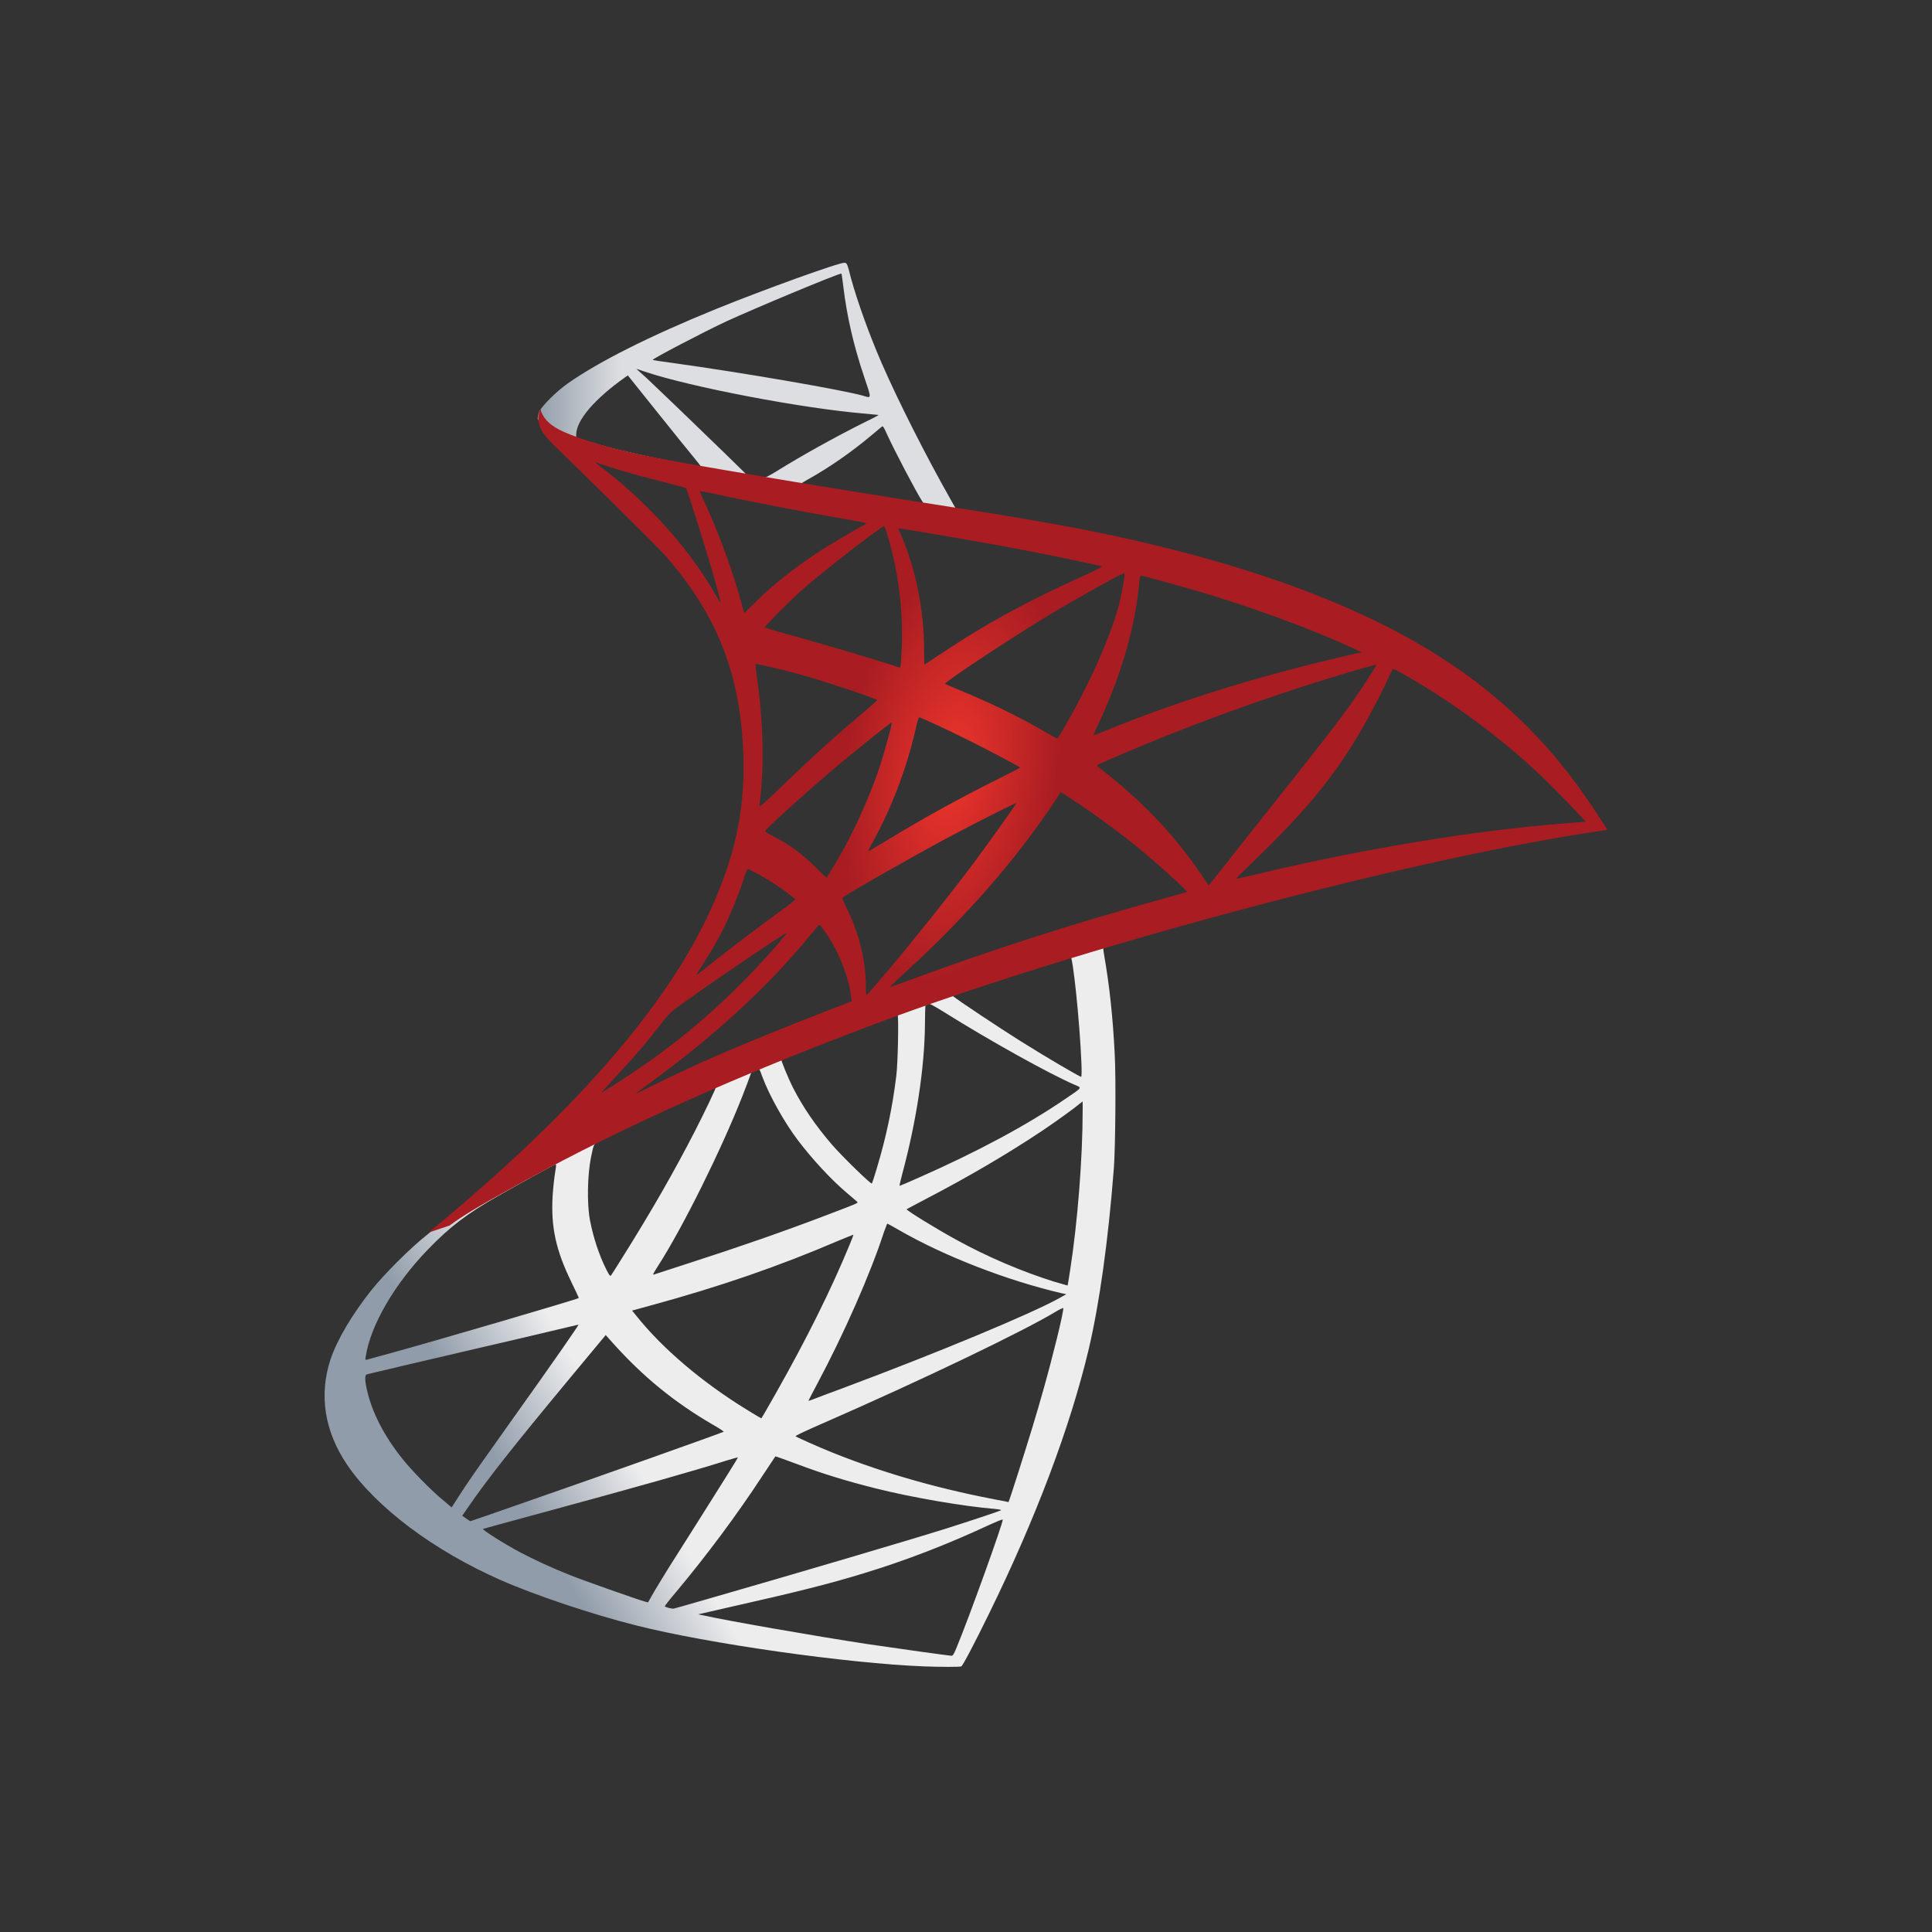 <svg width="250" height="250" viewBox="0 0 250 250" fill="none" xmlns="http://www.w3.org/2000/svg">
<rect x="0" y="0" width="250" height="250" fill="#333333" stroke="none"/>
<path d="M146.807 118.82L110.421 130.701L78.765 144.672L69.909 147.01C67.654 149.156 65.289 151.329 62.731 153.529C59.926 155.949 57.313 158.149 55.305 159.744C53.078 161.504 49.777 164.805 48.1 166.895C45.597 170.03 43.617 173.358 42.764 175.916C41.251 180.536 41.994 185.212 44.909 189.53C48.65 195.03 56.103 200.64 64.794 204.463C69.222 206.416 76.675 208.919 82.285 210.321C91.609 212.687 109.651 215.245 119.579 215.63C121.586 215.712 124.282 215.712 124.392 215.63C124.612 215.492 126.152 212.549 127.94 208.892C134.046 196.433 138.446 184.744 140.838 174.761C142.269 168.71 143.396 160.652 144.138 151.109C144.331 148.441 144.413 139.503 144.248 136.477C144.001 131.527 143.561 127.512 142.874 123.579C142.764 123.001 142.736 122.478 142.791 122.451C142.901 122.368 143.231 122.258 147.714 120.965L146.807 118.821V118.82H146.807V118.82ZM138.501 123.688C138.831 123.688 139.711 132.131 139.931 137.467C139.986 138.595 139.958 139.337 139.904 139.337C139.684 139.337 135.256 136.725 132.093 134.744C129.343 133.012 124.117 129.546 123.292 128.886C123.017 128.694 123.044 128.666 125.3 127.896C129.122 126.603 138.199 123.688 138.501 123.688ZM119.964 129.794C120.212 129.794 120.844 130.151 122.357 131.086C128.022 134.634 135.723 138.925 139.024 140.355C140.041 140.795 140.151 140.63 137.813 142.225C132.808 145.635 126.564 148.99 118.919 152.373C117.571 152.979 116.444 153.446 116.416 153.446C116.362 153.446 116.526 152.759 116.746 151.933C118.589 145.085 119.634 138.154 119.689 132.599C119.717 129.848 119.717 129.848 119.964 129.766C119.909 129.794 119.936 129.794 119.964 129.794ZM116.142 131.251C116.306 131.416 116.196 137.577 115.976 139.254C115.481 143.27 114.711 147.01 113.446 151.218C113.144 152.235 112.868 153.088 112.814 153.143C112.703 153.281 108.935 149.595 107.698 148.165C105.553 145.69 103.875 143.215 102.638 140.795C102.005 139.557 101.015 137.137 101.097 137.054C101.537 136.752 116.031 131.141 116.142 131.251ZM98.154 138.319C98.182 138.319 98.209 138.319 98.237 138.347C98.292 138.402 98.485 138.842 98.65 139.337C99.53 141.73 101.509 145.25 103.215 147.505C105.085 149.981 107.533 152.621 109.568 154.353C110.228 154.903 110.833 155.426 110.915 155.508C111.081 155.674 111.136 155.646 106.653 157.351C101.455 159.331 95.789 161.311 89.298 163.402C87.748 163.901 86.199 164.406 84.651 164.914C84.403 164.997 84.486 164.859 85.201 163.732C88.419 158.699 93.314 148.825 96.064 141.84C96.532 140.629 96.999 139.42 97.082 139.144C97.192 138.759 97.329 138.622 97.687 138.429C97.879 138.375 98.072 138.319 98.154 138.319ZM92.654 140.602C92.737 140.657 91.334 143.6 89.959 146.295C87.291 151.493 84.376 156.609 80.471 162.824C79.811 163.897 79.178 164.887 79.095 164.997C78.958 165.19 78.903 165.134 78.463 164.282C77.528 162.439 76.757 160.074 76.345 157.901C75.932 155.756 76.015 152.016 76.483 149.706C76.84 148 76.813 148.028 77.638 147.615C81.158 145.828 92.544 140.492 92.654 140.602ZM140.096 142.527V143.682C140.096 149.816 139.436 158.231 138.473 164.365C138.308 165.437 138.17 166.317 138.143 166.345C138.143 166.345 137.346 166.125 136.411 165.85C132.286 164.557 127.803 162.659 123.759 160.432C121.091 158.974 117.214 156.581 117.324 156.471C117.351 156.444 118.506 155.839 119.854 155.124C125.245 152.318 130.415 149.293 134.898 146.295C136.576 145.168 139.106 143.353 139.656 142.857L140.096 142.527ZM71.889 150.668C71.999 150.668 71.972 150.888 71.807 151.878C71.697 152.593 71.559 153.913 71.505 154.821C71.284 158.836 71.945 161.807 73.925 165.877C74.475 167.004 74.915 167.94 74.887 167.967C74.695 168.132 56.488 173.468 50.767 175.035C49.062 175.503 47.578 175.915 47.467 175.942C47.275 175.998 47.247 175.97 47.33 175.502C47.962 171.46 51.042 166.179 55.333 161.724C58.193 158.754 60.476 157.021 64.381 154.793C67.186 153.198 71.504 150.806 71.834 150.695C71.835 150.668 71.862 150.668 71.889 150.668ZM114.794 158.341C114.821 158.314 115.481 158.671 116.279 159.139C122.164 162.549 130.36 165.712 137.345 167.335L137.978 167.472L137.098 167.967C133.44 170.002 121.422 175.008 109.128 179.601C107.34 180.261 105.58 180.921 105.25 181.058C104.92 181.196 104.617 181.278 104.617 181.251C104.617 181.223 105.113 180.261 105.745 179.078C109.183 172.642 112.648 164.804 114.408 159.359C114.629 158.836 114.766 158.369 114.794 158.341ZM110.421 159.771C110.449 159.799 110.228 160.376 109.953 161.036C107.561 166.839 104.425 173.166 100.41 180.261C99.392 182.076 98.54 183.534 98.512 183.534C98.485 183.534 97.659 183.039 96.669 182.434C90.838 178.858 85.668 174.458 82.286 170.195L81.79 169.59L84.293 168.902C93.259 166.455 100.877 163.815 108.44 160.569C109.513 160.129 110.393 159.771 110.421 159.771ZM137.594 169.26C137.621 169.892 136.218 175.558 135.063 179.656C134.101 183.093 133.275 185.789 131.763 190.547C131.103 192.637 130.526 194.369 130.498 194.369C130.47 194.369 130.305 194.342 130.14 194.287C121.972 192.802 114.656 190.739 107.781 187.989C105.855 187.219 103.105 185.981 102.94 185.844C102.885 185.788 104.536 185.019 106.626 184.111C119.139 178.638 132.121 172.422 136.576 169.755C137.098 169.425 137.511 169.26 137.594 169.26ZM74.86 171.405C74.915 171.46 71.422 176.493 66.526 183.341C64.821 185.734 62.841 188.539 62.099 189.584C61.356 190.629 60.229 192.28 59.596 193.27L58.44 195.057L57.203 194.012C55.745 192.802 53.215 190.217 52.087 188.787C49.722 185.844 48.127 182.736 47.495 179.904C47.192 178.584 47.192 177.923 47.467 177.841C47.879 177.731 55.222 175.998 62.099 174.403C65.921 173.523 70.349 172.478 71.944 172.093C73.54 171.707 74.833 171.405 74.86 171.405ZM78.38 172.753L79.26 173.743C83.221 178.171 87.264 181.444 92.159 184.304C93.039 184.799 93.699 185.239 93.644 185.267C93.452 185.404 76.647 191.372 68.864 194.067C64.492 195.607 60.888 196.845 60.861 196.845C60.834 196.845 60.586 196.68 60.311 196.487L59.816 196.13L60.613 194.975C63.199 191.234 66.444 187.137 73.513 178.611L78.38 172.753ZM100.328 188.457C100.355 188.429 101.565 188.869 103.05 189.42C106.626 190.767 109.458 191.619 113.254 192.582C117.929 193.765 124.695 194.92 128.683 195.25C129.288 195.305 129.618 195.36 129.508 195.443C129.315 195.553 125.272 196.9 122.302 197.835C117.571 199.32 103.133 203.583 91.362 206.966C89.189 207.599 87.319 208.121 87.209 208.149C86.934 208.204 86.026 207.956 86.026 207.846C86.026 207.791 86.686 206.939 87.484 206.004C91.444 201.273 95.377 195.993 98.65 190.987C99.557 189.612 100.328 188.484 100.328 188.457ZM95.487 188.594C95.514 188.622 93.562 191.757 90.152 197.147C88.694 199.43 87.071 202.015 86.493 202.923C85.943 203.803 85.118 205.178 84.651 205.948L83.853 207.351L83.441 207.241C82.45 206.966 75.492 204.518 73.65 203.776C71.367 202.868 69.001 201.768 67.241 200.833C65.041 199.65 62.291 197.89 62.511 197.835C62.566 197.808 66.334 196.79 70.872 195.552C82.918 192.279 89.601 190.382 93.974 189.007C94.772 188.759 95.459 188.567 95.487 188.594ZM129.728 196.625H129.755C129.865 196.9 125.41 209.276 123.787 213.181C123.43 214.061 123.292 214.282 123.1 214.254C122.632 214.227 116.169 213.319 112.236 212.741C105.388 211.696 93.892 209.688 91.004 209.029L90.344 208.891L94.441 207.956C103.243 205.975 107.478 204.903 111.768 203.583C117.186 201.933 122.55 199.87 127.967 197.34C128.82 196.955 129.535 196.652 129.728 196.625Z" fill="url(#paint0_linear_16_3)"/>
<path d="M109.293 34.001C108.688 33.919 98.924 37.44 92.627 39.997C84.128 43.463 77.528 46.763 73.457 49.623C71.945 50.696 70.047 52.593 69.745 53.336C69.635 53.611 69.579 53.941 69.579 54.271L73.265 57.764L82.038 60.569L102.913 64.31L126.785 68.408L127.033 66.345C126.95 66.345 126.895 66.317 126.813 66.317L123.677 65.822L123.045 64.695C119.799 58.974 116.224 51.878 114.134 47.093C112.512 43.38 110.971 39.09 110.119 36.009C109.651 34.139 109.596 34.029 109.294 34.002V34.001H109.293V34.001ZM108.853 35.404H108.881C108.908 35.432 109.018 36.202 109.128 37.109C109.595 40.96 110.449 44.672 111.796 48.688C112.814 51.713 112.814 51.549 111.631 51.191C108.826 50.421 96.257 48.248 87.154 46.983C85.696 46.791 84.459 46.598 84.459 46.571C84.349 46.461 91.031 42.968 93.974 41.593C97.742 39.86 108.083 35.542 108.853 35.404ZM82.34 47.725L83.413 48.083C89.244 50.063 103.902 52.869 111.988 53.529C112.896 53.611 113.666 53.694 113.693 53.694C113.721 53.721 112.951 54.134 111.961 54.601C108.056 56.554 103.765 58.947 100.795 60.789C99.915 61.339 99.117 61.779 99.007 61.779C98.897 61.779 98.32 61.669 97.715 61.587L96.615 61.422L93.865 58.726C89.024 54.024 85.229 50.393 83.771 49.018L82.34 47.725ZM81.241 48.578L85.118 53.419C87.236 56.086 89.381 58.699 89.849 59.276C90.316 59.854 90.702 60.322 90.674 60.349C90.564 60.432 85.064 59.359 82.148 58.699C79.15 58.011 77.913 57.681 76.07 57.104L74.558 56.609V56.224C74.585 54.381 76.923 51.631 80.883 48.826L81.241 48.578ZM114.189 55.179C114.299 55.179 114.436 55.426 114.766 56.169C115.701 58.231 118.617 63.787 119.331 64.859C119.552 65.217 119.936 65.245 116.059 64.612C106.736 63.099 103.738 62.605 103.738 62.55C103.738 62.522 104.013 62.33 104.37 62.137C107.258 60.542 110.173 58.507 112.759 56.334C113.391 55.811 113.969 55.316 114.079 55.234C114.106 55.179 114.161 55.151 114.189 55.179Z" fill="url(#paint1_linear_16_3)"/>
<path d="M69.937 52.951C69.937 52.951 69.332 53.914 69.909 55.344C70.267 56.224 71.312 57.296 72.495 58.397C72.495 58.397 84.733 70.333 86.218 72.038C92.984 79.849 95.927 87.549 96.202 98.166C96.367 104.986 95.074 110.982 91.856 117.94C86.136 130.426 74.062 144.205 55.443 159.497L58.166 158.589C59.926 157.269 62.319 155.867 67.929 152.786C80.883 145.69 95.459 139.172 113.336 132.461C139.078 122.78 181.405 111.449 205.497 107.764L208 107.379L207.615 106.774C205.415 103.363 203.902 101.246 202.086 98.99C196.806 92.445 190.399 87.137 182.56 82.736C171.779 76.714 157.835 72.011 140.178 68.518C136.851 67.857 129.535 66.593 123.594 65.685C110.998 63.733 102.857 62.385 93.891 60.845C90.674 60.294 85.861 59.469 82.67 58.782C81.02 58.424 77.858 57.682 75.382 56.829C73.402 56.059 70.542 55.289 69.937 52.951ZM77.033 59.827C77.06 59.8 77.5 59.964 78.078 60.157C79.123 60.514 80.47 60.927 82.066 61.367C83.273 61.699 84.483 62.02 85.696 62.33C87.346 62.742 88.721 63.127 88.749 63.127C88.942 63.32 91.719 72.202 92.654 75.613C93.011 76.906 93.287 78.006 93.26 78.006C93.231 78.034 92.929 77.566 92.572 76.933C89.354 71.267 84.266 65.519 78.38 60.899C77.61 60.349 77.033 59.854 77.033 59.827ZM90.564 63.567C90.701 63.567 91.307 63.65 92.049 63.815C96.724 64.86 105.113 66.455 110.476 67.363C111.383 67.5 112.099 67.665 112.099 67.72C112.099 67.775 111.768 67.967 111.356 68.188C110.448 68.655 106.79 70.828 105.58 71.653C102.527 73.688 99.777 75.888 97.797 77.868C97 78.666 96.312 79.326 96.312 79.326C96.312 79.326 96.147 78.859 96.009 78.281C95.02 74.458 92.957 68.792 91.086 64.805C90.784 64.172 90.536 63.594 90.536 63.54C90.536 63.595 90.536 63.567 90.564 63.567ZM114.381 68.105C114.546 68.16 114.821 69.095 115.371 71.158C116.389 75.146 116.856 79.601 116.691 83.754C116.636 84.909 116.581 85.982 116.526 86.12L116.444 86.394L115.014 85.927C112.071 84.992 107.286 83.589 103.188 82.434C100.85 81.801 98.953 81.224 98.953 81.169C98.953 81.004 102.363 77.593 103.82 76.301C106.598 73.853 114.133 68.022 114.381 68.105ZM116.279 68.38C116.361 68.298 127.665 70.25 132.808 71.24C136.631 71.983 142.186 73.138 142.516 73.276C142.681 73.33 142.104 73.66 140.261 74.485C133 77.758 127.61 80.701 122.247 84.277C120.844 85.212 119.662 85.982 119.634 85.982C119.607 85.982 119.579 85.184 119.579 84.222C119.579 78.996 118.534 73.716 116.609 69.26C116.416 68.82 116.251 68.408 116.279 68.38ZM145.514 74.156C145.597 74.238 145.239 76.466 144.909 77.786C143.919 81.884 141.251 87.962 137.979 93.683C137.401 94.7 136.878 95.525 136.823 95.553C136.769 95.58 136.026 95.168 135.173 94.672C131.983 92.802 128.353 91.042 124.392 89.392C123.292 88.924 122.329 88.539 122.302 88.485C122.109 88.319 130.965 82.461 135.641 79.656C139.354 77.401 145.404 74.046 145.514 74.156ZM147.604 74.486C147.852 74.486 152.857 75.861 155.47 76.631C161.933 78.556 169.359 81.279 174.199 83.479L176.206 84.387L174.804 84.717C162.978 87.439 152.857 90.575 143.094 94.535C142.296 94.865 141.581 95.14 141.526 95.14C141.471 95.14 141.746 94.508 142.104 93.737C145.047 87.495 146.944 80.976 147.411 75.421C147.439 74.898 147.521 74.486 147.604 74.486ZM97.77 85.927C97.852 85.844 101.675 86.752 103.738 87.329C106.873 88.209 113.528 90.437 113.528 90.602C113.528 90.629 112.786 91.262 111.906 92.032C108.303 95.03 104.838 98.193 100.685 102.208C99.447 103.391 98.402 104.354 98.347 104.354C98.292 104.354 98.265 104.188 98.292 103.968C98.924 99.348 98.787 93.407 97.907 87.384C97.824 86.614 97.742 85.954 97.77 85.927ZM178.105 86.01C178.159 86.064 176.344 88.924 175.189 90.547C173.54 92.912 171.119 96.048 165.646 102.924C162.758 106.554 159.513 110.652 158.44 112.027C157.34 113.402 156.433 114.557 156.405 114.557C156.377 114.557 156.02 114.062 155.635 113.457C152.555 108.836 148.869 104.793 144.496 101.163C143.671 100.475 142.764 99.733 142.461 99.513C142.159 99.293 141.911 99.073 141.911 99.046C141.911 98.963 146.586 96.955 150.134 95.525C156.35 92.995 164.82 89.97 171.174 88.017C174.502 86.972 178.05 85.954 178.105 86.01ZM180.222 86.559C180.332 86.532 180.992 86.862 181.79 87.329C188.473 91.152 195.019 96.075 200.189 101.136C201.647 102.566 205.25 106.306 205.195 106.334C205.195 106.334 203.929 106.444 202.445 106.554C190.866 107.434 176.042 109.881 161.796 113.319C160.833 113.539 159.981 113.731 159.926 113.731C159.871 113.731 160.943 112.659 162.291 111.367C170.652 103.308 174.475 98.22 178.985 89.144C179.617 87.797 180.168 86.642 180.222 86.559C180.195 86.559 180.195 86.559 180.222 86.559ZM118.974 92.83C119.359 92.912 122.935 94.591 125.63 95.938C128.105 97.175 131.818 99.156 132.01 99.32C132.038 99.348 130.717 100.035 129.095 100.833C123.925 103.418 119.497 105.866 114.876 108.671C113.556 109.469 112.456 110.129 112.429 110.129C112.319 110.129 112.346 110.019 113.089 108.671C115.564 104.161 117.544 98.771 118.672 93.517C118.781 93.105 118.892 92.83 118.974 92.83ZM115.398 93.49C115.481 93.573 114.546 96.955 113.969 98.798C112.841 102.291 110.943 106.664 109.101 109.964C108.66 110.734 108 111.861 107.643 112.494L106.955 113.594L105.415 112.109C103.628 110.376 102.17 109.304 100.3 108.341C99.557 107.956 98.98 107.626 98.98 107.571C98.98 107.351 103.683 103.088 107.285 100.008C109.871 97.78 115.316 93.407 115.398 93.49ZM137.264 102.483L138.611 103.363C141.691 105.371 145.321 108.039 148.1 110.376C149.667 111.669 152.692 114.392 153.298 115.052L153.627 115.41L151.4 116.042C138.803 119.535 129.068 122.643 117.709 126.823C116.444 127.291 115.371 127.676 115.288 127.676C115.124 127.676 114.986 127.813 117.819 125.2C125.08 118.518 131.515 111.146 136.301 103.968L137.264 102.483ZM131.515 103.914C131.57 103.968 127.802 109.276 125.547 112.274C122.852 115.85 118.066 121.845 114.766 125.75C113.391 127.373 112.209 128.721 112.154 128.748C112.071 128.776 112.043 128.363 112.043 127.731C112.043 124.402 111.191 120.855 109.706 117.83C109.073 116.565 108.963 116.262 109.101 116.125C109.623 115.657 117.627 111.091 122.687 108.369C126.097 106.554 131.432 103.859 131.515 103.914ZM96.752 112.439C96.834 112.439 97.467 112.769 98.182 113.154C99.942 114.117 101.51 115.189 102.913 116.345C102.967 116.4 102.253 116.977 101.317 117.665C98.705 119.535 94.744 122.533 92.434 124.376C90.014 126.301 89.932 126.356 90.206 125.943C92.022 123.165 92.929 121.598 93.892 119.59C94.744 117.803 95.597 115.685 96.202 113.842C96.422 113.044 96.697 112.439 96.752 112.439ZM106.021 119.7C106.158 119.673 106.323 119.92 107.065 121.02C108.633 123.358 109.843 126.493 110.146 129.023L110.201 129.574L106.433 131.031C99.695 133.644 93.479 136.229 89.271 138.154C88.089 138.705 86.026 139.694 84.678 140.355C83.331 141.042 82.231 141.565 82.231 141.537C82.231 141.51 83.083 140.877 84.128 140.107C92.352 134.139 99.475 127.593 104.81 121.048C105.388 120.36 105.911 119.727 105.965 119.7L106.021 119.7ZM101.758 120.745C101.868 120.855 98.733 124.403 96.587 126.575C91.279 131.994 86.026 136.229 79.508 140.355C78.683 140.877 77.94 141.345 77.858 141.4C77.665 141.51 77.912 141.235 80.773 138.127C82.588 136.174 83.963 134.524 85.531 132.489C86.576 131.142 86.769 130.949 88.281 129.876C92.324 126.961 101.648 120.635 101.758 120.745Z" fill="url(#paint2_radial_16_3)"/>
<defs>
<linearGradient id="paint0_linear_16_3" x1="69.375" y1="197.719" x2="82.532" y2="189.944" gradientUnits="userSpaceOnUse">
<stop stop-color="#909CA9"/>
<stop offset="1" stop-color="#EDEDEE"/>
</linearGradient>
<linearGradient id="paint1_linear_16_3" x1="69.676" y1="51.151" x2="80.263" y2="51.151" gradientUnits="userSpaceOnUse">
<stop stop-color="#939FAB"/>
<stop offset="1" stop-color="#DCDEE1"/>
</linearGradient>
<radialGradient id="paint2_radial_16_3" cx="0" cy="0" r="1" gradientUnits="userSpaceOnUse" gradientTransform="translate(123.096 99.704) rotate(-171.457) scale(13.649 27.305)">
<stop stop-color="#EE352C"/>
<stop offset="1" stop-color="#A91D22"/>
</radialGradient>
</defs>
</svg>
